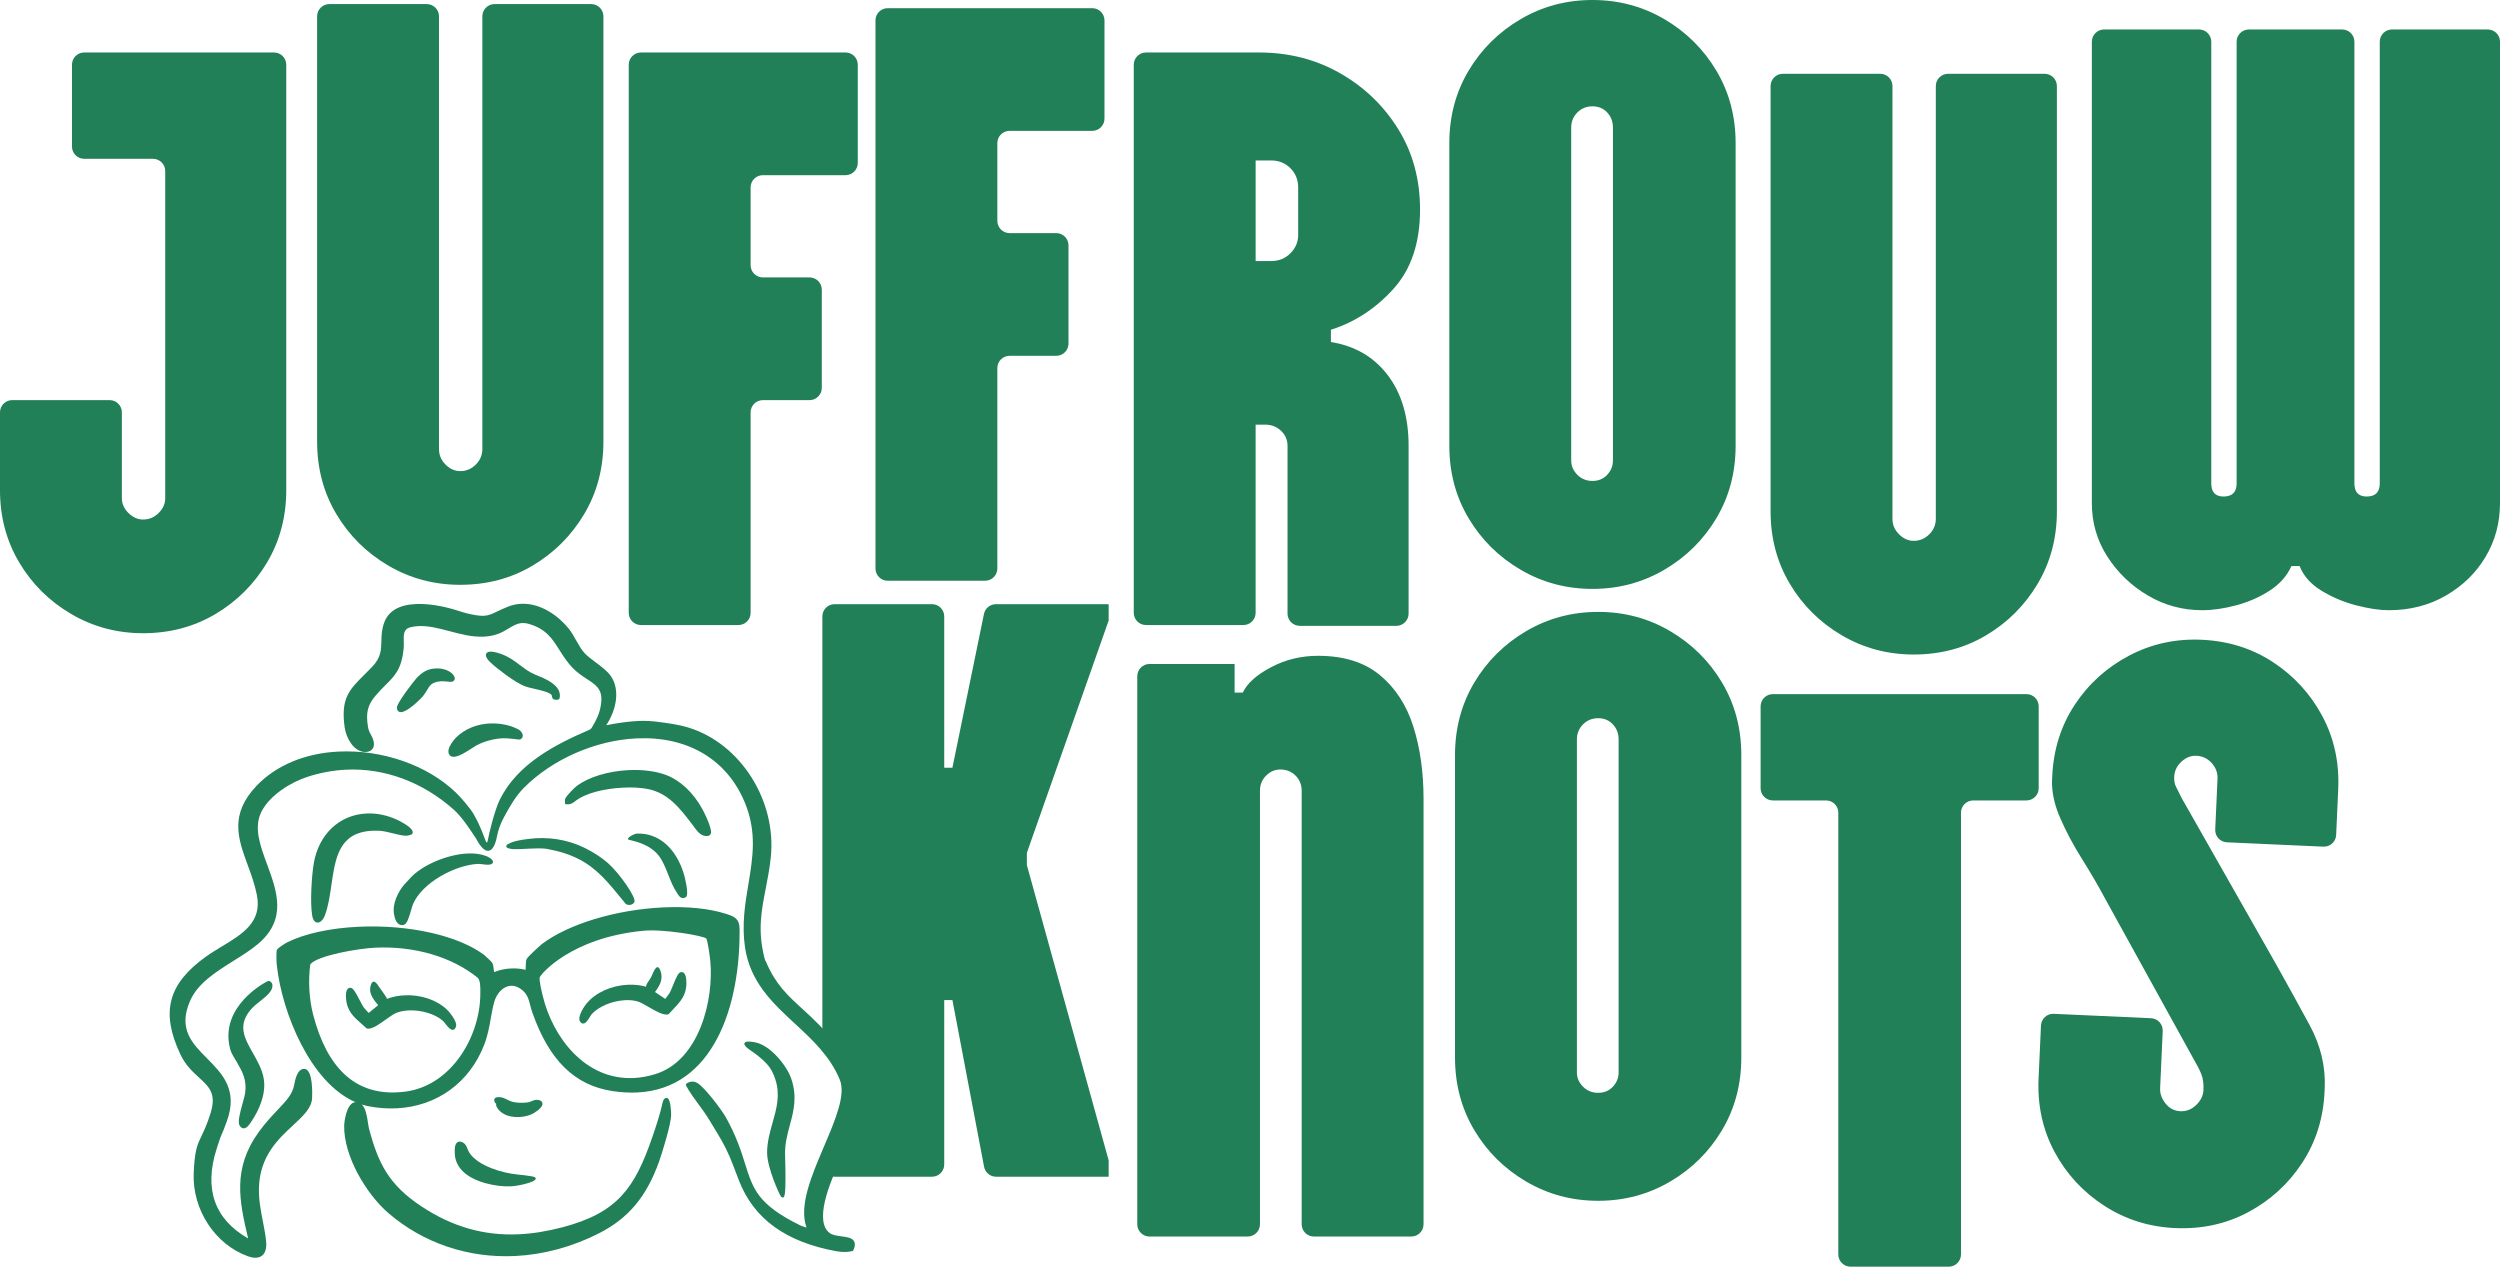 <svg viewBox="0 0 494.83 250.714" xmlns="http://www.w3.org/2000/svg" id="Laag_2"><g id="Components"><g id="bcd6ad8c-6968-419f-afc3-418d0a413819_1"><path style="fill:#218058;" d="M28.33,125.333c-5.178,0-9.931-1.269-14.248-3.806-4.317-2.532-7.744-5.931-10.277-10.196-2.537-4.265-3.806-9.041-3.806-14.328v-15.384c0-1.339,1.085-2.424,2.424-2.424h19.275c1.339,0,2.424,1.085,2.424,2.424v17.003c0,1.079.431,2.05,1.292,2.911.866.866,1.837,1.297,2.916,1.297,1.188,0,2.211-.431,3.077-1.297.862-.862,1.297-1.832,1.297-2.911V33.858c0-1.339-1.085-2.424-2.424-2.424h-13.609c-1.339,0-2.424-1.085-2.424-2.424V12.813c0-1.339,1.085-2.424,2.424-2.424h37.565c1.339,0,2.424,1.085,2.424,2.424v84.19c0,5.287-1.269,10.063-3.801,14.328-2.537,4.265-5.941,7.664-10.201,10.196-4.265,2.537-9.041,3.806-14.328,3.806Z"></path><path style="fill:#218058;" d="M91.103,115.753c-5.183,0-9.931-1.269-14.248-3.806-4.317-2.532-7.744-5.931-10.281-10.196-2.537-4.265-3.806-9.041-3.806-14.328V3.233c0-1.339,1.085-2.424,2.424-2.424h19.275c1.339,0,2.424,1.085,2.424,2.424v85.648c0,1.188.431,2.211,1.297,3.072.862.866,1.832,1.297,2.916,1.297,1.183,0,2.211-.431,3.072-1.297.866-.862,1.297-1.884,1.297-3.072V3.233c0-1.339,1.085-2.424,2.424-2.424h19.114c1.339,0,2.424,1.085,2.424,2.424v84.19c0,5.287-1.269,10.063-3.806,14.328-2.537,4.265-5.936,7.664-10.201,10.196-4.265,2.537-9.041,3.806-14.324,3.806Z"></path><path style="fill:#218058;" d="M124.448,121.291V12.813c0-1.339,1.085-2.424,2.424-2.424h40.486c1.339,0,2.424,1.085,2.424,2.424v19.436c0,1.339-1.085,2.424-2.424,2.424h-16.364c-1.339,0-2.424,1.085-2.424,2.424v15.389c0,1.339,1.085,2.424,2.424,2.424h9.24c1.339,0,2.424,1.085,2.424,2.424v19.441c0,1.339-1.085,2.424-2.424,2.424h-9.24c-1.339,0-2.424,1.085-2.424,2.424v39.672c0,1.339-1.085,2.424-2.424,2.424h-19.275c-1.339,0-2.424-1.085-2.424-2.424Z"></path><path style="fill:#218058;" d="M173.284,112.52V4.042c0-1.339,1.085-2.424,2.424-2.424h40.481c1.339,0,2.424,1.085,2.424,2.424v19.436c0,1.339-1.085,2.424-2.424,2.424h-16.359c-1.339,0-2.424,1.085-2.424,2.424v15.389c0,1.339,1.085,2.424,2.424,2.424h9.235c1.339,0,2.424,1.085,2.424,2.424v19.441c0,1.339-1.085,2.424-2.424,2.424h-9.235c-1.339,0-2.424,1.085-2.424,2.424v39.672c0,1.339-1.085,2.424-2.424,2.424h-19.275c-1.339,0-2.424-1.085-2.424-2.424Z"></path><path style="fill:#218058;" d="M246.107,123.715h-19.275c-1.339,0-2.424-1.085-2.424-2.424V12.813c0-1.339,1.085-2.424,2.424-2.424h22.347c5.936,0,11.304,1.377,16.108,4.128,4.8,2.75,8.634,6.452,11.498,11.091,2.854,4.639,4.289,9.931,4.289,15.867,0,6.584-1.756,11.815-5.264,15.701-3.507,3.886-7.635,6.584-12.383,8.094v2.428c4.748.757,8.497,2.944,11.252,6.556,2.75,3.621,4.128,8.288,4.128,14.007v33.191c0,1.339-1.085,2.424-2.424,2.424h-19.114c-1.339,0-2.424-1.085-2.424-2.424v-33.191c0-1.188-.431-2.187-1.292-2.996-.866-.809-1.893-1.212-3.077-1.212h-1.946v37.239c0,1.339-1.085,2.424-2.424,2.424ZM248.53,51.67h3.077c1.51,0,2.779-.511,3.806-1.538,1.022-1.022,1.538-2.239,1.538-3.64v-9.391c0-1.51-.516-2.779-1.538-3.806-1.027-1.022-2.296-1.538-3.806-1.538h-3.077v19.914Z"></path><path style="fill:#218058;" d="M315.204,116.563c-5.183,0-9.931-1.269-14.248-3.806-4.317-2.532-7.744-5.931-10.281-10.196-2.537-4.265-3.806-9.041-3.806-14.328V28.33c0-5.287,1.269-10.063,3.806-14.328,2.537-4.26,5.964-7.659,10.281-10.196,4.317-2.537,9.065-3.806,14.248-3.806,5.178,0,9.926,1.269,14.243,3.806,4.317,2.537,7.744,5.936,10.281,10.196,2.537,4.265,3.806,9.041,3.806,14.328v59.903c0,5.287-1.269,10.063-3.806,14.328-2.537,4.265-5.964,7.664-10.281,10.196-4.317,2.537-9.065,3.806-14.243,3.806ZM315.204,95.191c1.183,0,2.154-.402,2.911-1.212.753-.809,1.136-1.751,1.136-2.835V25.253c0-1.183-.383-2.182-1.136-2.992-.757-.809-1.728-1.216-2.911-1.216-1.193,0-2.187.407-2.996,1.216-.809.809-1.216,1.808-1.216,2.992v65.891c0,1.084.407,2.026,1.216,2.835.809.809,1.804,1.212,2.996,1.212Z"></path><path style="fill:#218058;" d="M378.791,129.551c-5.183,0-9.931-1.269-14.248-3.806-4.317-2.532-7.744-5.931-10.281-10.196-2.537-4.265-3.806-9.041-3.806-14.328V17.031c0-1.339,1.085-2.424,2.424-2.424h19.275c1.339,0,2.424,1.085,2.424,2.424v85.648c0,1.188.431,2.211,1.297,3.072.862.866,1.832,1.297,2.916,1.297,1.183,0,2.211-.431,3.072-1.297.866-.862,1.297-1.884,1.297-3.072V17.031c0-1.339,1.085-2.424,2.424-2.424h19.114c1.339,0,2.424,1.085,2.424,2.424v84.19c0,5.287-1.269,10.063-3.806,14.328-2.537,4.265-5.936,7.664-10.201,10.196-4.265,2.537-9.041,3.806-14.324,3.806Z"></path><path style="fill:#218058;" d="M435.903,120.78c-3.886,0-7.479-.97-10.769-2.916-3.295-1.941-5.964-4.502-8.014-7.687-2.05-3.181-3.077-6.722-3.077-10.603V8.26c0-1.339,1.085-2.424,2.424-2.424h18.792c1.339,0,2.424,1.085,2.424,2.424v87.428c0,1.728.809,2.589,2.428,2.589,1.723,0,2.589-.862,2.589-2.589V8.26c0-1.339,1.085-2.424,2.424-2.424h18.465c1.339,0,2.424,1.085,2.424,2.424v87.428c0,1.728.809,2.589,2.428,2.589,1.723,0,2.589-.862,2.589-2.589V8.26c0-1.339,1.085-2.424,2.424-2.424h18.953c1.339,0,2.424,1.085,2.424,2.424v91.314c0,3.881-.947,7.422-2.835,10.603-1.889,3.186-4.506,5.747-7.848,7.687-3.347,1.946-7.124,2.916-11.337,2.916-1.832,0-3.99-.322-6.475-.97-2.48-.648-4.776-1.619-6.878-2.916-2.106-1.292-3.536-2.911-4.289-4.857h-1.624c-.862,1.946-2.291,3.564-4.289,4.857-1.998,1.297-4.208,2.267-6.636,2.916-2.428.648-4.672.97-6.717.97Z"></path><path style="fill:#218058;" d="M219.437,122.824v-3.238h-22.306c-1.151,0-2.143.809-2.374,1.937l-6.244,30.441h-1.619v-29.954c0-1.339-1.085-2.424-2.424-2.424h-19.275c-1.339,0-2.424,1.085-2.424,2.424v84.569c.438.276.861.646,1.258,1.125,2.822,3.407,3.972,7.167,2.881,11.55-.857,3.445-3.002,6.349-4.139,9.668v1.566c0,1.339,1.085,2.424,2.424,2.424h19.275c1.339,0,2.424-1.085,2.424-2.424v-32.547h1.619l6.267,33c.217,1.144,1.217,1.972,2.381,1.972h22.276v-3.238l-16.189-58.445v-2.428l16.189-45.977Z"></path><path style="fill:#218058;" d="M260.881,129.805c5.074,0,9.15,1.269,12.227,3.806,3.072,2.537,5.283,5.936,6.636,10.196,1.349,4.265,2.021,9.041,2.021,14.328v84.19c0,1.339-1.085,2.424-2.424,2.424h-19.275c-1.339,0-2.424-1.085-2.424-2.424v-85.809c0-1.188-.402-2.187-1.212-2.996-.809-.809-1.808-1.212-2.996-1.212-1.079,0-2.021.402-2.831,1.212-.809.809-1.216,1.808-1.216,2.996v85.809c0,1.339-1.085,2.424-2.424,2.424h-19.436c-1.339,0-2.424-1.085-2.424-2.424v-108.478c0-1.339,1.085-2.424,2.424-2.424h16.842v5.666h1.619c.862-1.837,2.722-3.507,5.585-5.018,2.859-1.51,5.96-2.267,9.306-2.267Z"></path><path style="fill:#218058;" d="M316.329,237.676c-5.183,0-9.931-1.269-14.248-3.806-4.317-2.532-7.744-5.931-10.281-10.196-2.537-4.265-3.806-9.041-3.806-14.328v-59.903c0-5.287,1.269-10.063,3.806-14.328,2.537-4.26,5.964-7.659,10.281-10.196,4.317-2.537,9.065-3.806,14.248-3.806,5.178,0,9.926,1.269,14.243,3.806,4.317,2.537,7.744,5.936,10.281,10.196,2.537,4.265,3.806,9.041,3.806,14.328v59.903c0,5.287-1.269,10.063-3.806,14.328-2.537,4.265-5.964,7.664-10.281,10.196-4.317,2.537-9.065,3.806-14.243,3.806ZM316.329,216.304c1.183,0,2.154-.402,2.911-1.212.753-.809,1.136-1.751,1.136-2.835v-65.891c0-1.183-.383-2.182-1.136-2.992-.757-.809-1.728-1.216-2.911-1.216-1.193,0-2.187.407-2.996,1.216-.809.809-1.216,1.808-1.216,2.992v65.891c0,1.084.407,2.026,1.216,2.835.809.809,1.804,1.212,2.996,1.212Z"></path><path style="fill:#218058;" d="M363.86,248.291v-87.433c0-1.339-1.085-2.424-2.424-2.424h-10.532c-1.339,0-2.424-1.085-2.424-2.424v-16.198c0-1.339,1.085-2.424,2.424-2.424h50.194c1.339,0,2.424,1.085,2.424,2.424v16.198c0,1.339-1.085,2.424-2.424,2.424h-10.532c-1.339,0-2.424,1.085-2.424,2.424v87.433c0,1.339-1.085,2.424-2.424,2.424h-19.436c-1.339,0-2.424-1.085-2.424-2.424Z"></path><path style="fill:#218058;" d="M430.526,243.076c-5.178-.234-9.864-1.716-14.062-4.445-4.198-2.725-7.468-6.275-9.81-10.65-2.342-4.375-3.394-9.204-3.155-14.486l.475-10.517c.06-1.337,1.193-2.372,2.53-2.312l19.255.87c1.337.06,2.372,1.193,2.312,2.53l-.512,11.325c-.049,1.078.313,2.094,1.08,3.043.767.954,1.739,1.458,2.931,1.511,1.182.053,2.229-.359,3.131-1.237.907-.874,1.382-1.852,1.431-2.93.044-.969-.027-1.811-.208-2.521-.186-.71-.63-1.677-1.328-2.898l-17.974-32.573c-1.297-2.437-2.801-5.016-4.512-7.743-1.716-2.721-3.161-5.436-4.333-8.137-1.176-2.697-1.711-5.233-1.604-7.606l.029-.648c.239-5.282,1.722-9.996,4.449-14.142,2.727-4.141,6.304-7.382,10.731-9.722,4.427-2.34,9.227-3.393,14.405-3.159,5.277.238,9.991,1.721,14.137,4.449,4.146,2.727,7.388,6.276,9.73,10.646,2.342,4.375,3.394,9.204,3.155,14.486l-.409,9.06c-.06,1.337-1.193,2.372-2.53,2.312l-19.094-.863c-1.337-.06-2.372-1.193-2.312-2.53l.453-10.03c.054-1.187-.331-2.228-1.157-3.132-.822-.899-1.828-1.381-3.01-1.434-1.083-.049-2.072.342-2.971,1.164-.904.826-1.381,1.828-1.435,3.015-.034.757.075,1.382.323,1.877.243.499.617,1.246,1.112,2.239l18.615,32.768c2.302,4.103,4.549,8.171,6.74,12.217,2.196,4.042,3.197,8.219,3.002,12.531l-.029.648c-.239,5.282-1.722,9.996-4.449,14.142-2.727,4.146-6.276,7.388-10.651,9.725-4.375,2.342-9.204,3.394-14.481,3.155Z"></path><path style="fill:#218058;" d="M166.584,244.716c-.873-.114-1.775-.233-2.345-.648-3-2.182-.448-9.446,2.64-15.466,3.445-6.717,3.316-10.905,2.952-13.495-.719-5.114-4.956-9.436-7.739-12.293-1.161-1.191-2.255-2.19-3.313-3.157-2.835-2.589-5.283-4.825-7.147-9.262-.081-.191-.133-.261-.176-.29-.011-.023-.044-.112-.132-.455-1.389-5.403-.633-9.291.242-13.793.37-1.906.753-3.876.991-6.082,1.209-11.231-5.918-22.541-16.227-25.746-2.042-.634-4.186-.905-6.259-1.167l-.559-.071s-.794-.065-1.095-.083c-.658-.04-1.382-.042-2.152-.005-2.061.098-4.216.447-6.279.835,1.95-2.879,2.847-6.944.915-9.727-.693-.998-1.861-1.868-2.991-2.71-.834-.621-1.623-1.209-2.199-1.822-.617-.655-1.162-1.622-1.688-2.556-.45-.798-.915-1.623-1.435-2.274-2.004-2.509-5.539-5.122-9.454-4.936-.851.04-1.682.216-2.472.522-.985.382-1.722.734-2.313,1.018-1.023.49-1.641.785-2.579.829-.805.039-1.836-.113-3.448-.506-.456-.111-.926-.264-1.426-.424-.447-.145-.916-.297-1.419-.434-1.852-.506-4.606-1.084-7.205-.961-3.34.158-5.446,1.424-6.259,3.761-.471,1.355-.5,2.509-.527,3.625-.043,1.734-.08,3.232-1.843,5.063-.519.539-1.01,1.027-1.469,1.483-3.068,3.052-4.759,4.733-3.953,10.497.283,2.019,1.736,4.745,3.957,4.854,1.397.068,2.667-1.002,1.155-3.573-.266-.453-.42-.931-.494-1.379-.461-2.829-.084-4.35,1.549-6.257.715-.836,1.382-1.501,1.971-2.088,1.823-1.817,3.14-3.132,3.545-7.198.043-.428.027-.886.012-1.331-.052-1.565.012-2.538,1.327-2.864.502-.124,1.038-.2,1.59-.226,1.998-.095,4.027.442,6.176,1.013,2.195.581,4.464,1.182,6.747,1.074.948-.045,1.824-.206,2.677-.49.823-.275,1.518-.694,2.189-1.099.901-.545,1.752-1.059,2.767-1.106.378-.018.758.028,1.161.139,3.504.965,4.745,2.929,6.18,5.203.719,1.139,1.463,2.317,2.547,3.468.95,1.008,1.981,1.677,2.89,2.269,2.137,1.39,3.549,2.307,2.537,6.255-.211.823-.633,1.768-1.291,2.89l-.093.16s-.236.461-.385.57c-.106.078-.206.151-.306.193-6.734,2.896-14.232,6.741-17.722,13.854-1.005,2.049-2.207,7.053-2.29,7.715-.171.961-.278.871-.522.32-.274-.625-.884-2.672-2.341-5.209-.669-1.165-2.516-3.305-3.539-4.287-5.631-5.405-14.519-8.508-23.195-8.097-6.566.31-12.308,2.69-16.166,6.7-5.504,5.721-3.722,10.579-1.836,15.723.703,1.915,1.429,3.897,1.84,6.027,1.025,5.309-2.854,7.653-6.963,10.135-1.054.637-2.143,1.296-3.128,2.002-7.521,5.388-8.991,10.987-5.071,19.322,1.017,2.165,2.444,3.47,3.703,4.622,2.027,1.855,3.492,3.195,2.266,7.091-.685,2.179-1.272,3.403-1.745,4.388-.87,1.813-1.394,2.907-1.578,7.47-.289,7.156,4.21,14.053,10.697,16.401.618.224,1.174.326,1.651.303h.001c.603-.028,1.085-.25,1.432-.657.498-.585.681-1.506.542-2.74-.149-1.327-.401-2.619-.644-3.869-.406-2.085-.826-4.242-.762-6.574.172-6.28,3.833-9.672,6.775-12.396,1.958-1.814,3.649-3.38,3.743-5.331.043-.905.182-5.439-1.377-5.79-.091-.016-.183-.022-.271-.018-1.312.062-1.718,2.209-1.913,3.242-.337,1.783-1.556,3.071-3.244,4.854-1.117,1.18-2.384,2.517-3.696,4.321-5.327,7.319-3.895,13.742-2.158,21.145-6.667-3.82-8.767-9.781-6.24-17.724.718-2.259.819-2.476,1.002-2.87.156-.335.37-.793,1.024-2.594,2.26-6.222-.886-9.396-3.929-12.466-2.956-2.982-5.748-5.799-3.364-11.337,1.509-3.507,5.139-5.781,8.649-7.979,1.77-1.108,3.441-2.154,4.839-3.343,5.758-4.894,3.735-10.39,1.779-15.705-1.386-3.765-2.694-7.32-1.131-10.433,1.651-3.286,5.803-5.856,9.187-6.942,2.495-.803,5.046-1.27,7.584-1.391,7.603-.36,15.165,2.447,21.295,7.904,1.583,1.408,3.095,3.708,4.43,5.737,2.085,3.984,3.576,2.467,4.105-.335.27-1.428.795-2.798,1.496-4.071l.013-.023c1.062-1.926,2.16-3.917,3.821-5.596,5.607-5.666,14.148-9.425,22.289-9.81,10.188-.482,18.039,4.212,21.538,12.88,2.329,5.769,1.501,10.746.625,16.015-.65,3.902-1.321,7.939-.668,12.423,1.012,6.944,5.514,11.105,9.868,15.13,3.419,3.16,6.955,6.427,8.883,11.062,1.255,3.015-.863,7.984-3.105,13.246-2.475,5.807-5.029,11.799-3.461,16.073-.166-.06-.334-.114-.499-.168-.293-.095-.578-.186-.814-.303-8.321-4.108-9.273-7.132-10.848-12.143-.802-2.548-1.71-5.436-3.783-9.172-.8-1.442-4.183-5.944-5.645-6.82-.352-.212-.712-.31-1.071-.293-.359.017-.842.174-1.083.391s-.102.412-.102.412c.713,1.313,1.612,2.535,2.481,3.716.703.956,1.43,1.942,2.047,2.965.693,1.15,1.243,2.049,1.687,2.774q1.859,3.041,2.968,5.972c.318.842.728,1.922,1.296,3.38,2.954,7.578,9.268,12.148,19.303,13.97.661.12,1.297.167,1.892.139.426-.02.842-.08,1.233-.176l.148-.036.063-.139c.338-.747.383-1.321.14-1.758-.391-.704-1.402-.836-2.472-.978Z"></path><path style="fill:#218058;" d="M132.012,217.314c-.609-.071-.819.758-.819.758-.535,2.459-1.323,4.817-2.084,7.021-3.452,9.999-6.832,14.944-17.743,17.815-3.07.807-5.902,1.264-8.659,1.395-6.886.326-13.199-1.48-19.302-5.525-6.462-4.283-8.56-8.54-10.364-15.381-.078-.294-.138-.7-.206-1.151-.19-1.262-.435-2.853-1.215-3.628.47.148.946.277,1.434.368,1.829.34,3.653.47,5.421.387h.002c7.968-.377,14.455-5.073,17.352-12.562.703-1.815,1.005-3.519,1.296-5.167.19-1.074.387-2.186.693-3.305.501-1.831,1.86-3.158,3.303-3.226.65-.031,1.303.179,1.942.625,1.281.896,1.545,1.921,1.881,3.221.117.452.239.925.412,1.419,3.334,9.514,8.399,14.47,15.94,15.594,1.67.25,3.289.339,4.812.267h.002c15.157-.718,20.412-17.17,20.276-32.328-.019-2.07-1.009-2.493-2.623-3.013-3.348-1.075-7.68-1.522-12.528-1.293-9.379.444-18.823,3.314-24.06,7.312-.235.179-2.778,2.508-2.929,2.891-.169.428-.175.922-.182,1.399-.003.262-.007.514-.036.745-.929-.221-1.898-.309-2.887-.262-1.155.054-2.303.299-3.342.712-.026-.157-.047-.327-.068-.503-.058-.467-.117-.95-.293-1.314-.102-.211-1.56-1.535-1.573-1.544-5.149-3.878-14.938-6.077-24.941-5.604-5.572.264-10.557,1.35-14.036,3.059-.019.01-1.925,1.053-2.127,1.604-.081.95-.065,2.096.042,3.063,1.011,9.174,6.566,23.119,15.561,26.992l-.072.005c-1.74.192-2.161,3.947-2.171,4.679-.088,6.04,4.409,13.549,8.809,17.32,6.866,5.887,15.737,8.888,24.977,8.45h.001c5.649-.268,11.408-1.825,16.654-4.503,5.83-2.978,9.381-7.213,11.876-14.163.511-1.426,2.482-7.633,2.398-9.412,0,0-.029-3.103-.823-3.217ZM61.42,190.856c1.504-1.771,9.573-3.127,12.81-3.28,7.75-.367,15.136,1.785,20.265,5.905.6.483.586,1.915.578,2.864l-.002.324c.002,8.421-5.688,18.235-14.885,19.403-.561.071-1.106.119-1.637.144h0c-8.248.391-13.823-4.788-16.571-15.391-.793-3.063-1-6.772-.558-9.968ZM127.367,184.223c3.959-.378,12.216,1.027,12.457,1.583.286.658.666,3.367.763,4.379.735,7.67-2.144,19.694-10.848,22.408-1.449.452-2.899.715-4.308.782h-.002c-9.575.452-16.032-8.056-18.002-16.245-.212-.881-.717-2.946-.604-3.664.077-.487,6.078-7.863,20.543-9.243Z"></path><path style="fill:#218058;" d="M78.634,162.273c-2.028-.929-4.08-1.352-6.098-1.256-5.335.252-9.424,4.096-10.416,9.791-.428,2.456-.769,7.731-.329,10.402.214,1.301.854,1.412,1.119,1.4.548-.026,1.093-.6,1.422-1.498.67-1.824.978-3.949,1.276-6.004.774-5.33,1.504-10.365,8.081-10.677.411-.019.844-.021,1.301-.002.874.036,1.862.282,2.817.519.929.231,1.805.45,2.551.473l.121-.001c.257-.012.47-.085.676-.154.085-.029.171-.058.261-.082l.122-.033.065-.107c.066-.108.13-.286.057-.523-.297-.974-2.999-2.235-3.027-2.248Z"></path><path style="fill:#218058;" d="M156.58,213.407c-.833-2.373-4.071-6.622-7.266-7.125-.416-.065-1.613-.306-1.926.131-.357.501.897,1.306,1.225,1.531,1.112.765,2.194,1.589,3.112,2.584.882.956,1.364,1.935,1.755,3.16.984,3.063.232,5.722-.564,8.537-.533,1.885-1.085,3.833-1.082,5.93.004,2.934,2.413,8.297,2.757,8.684.19.242.34.178.341.178.355-.012.701-.061.464-8.319l-.004-.147c-.061-2.138.45-4.029.944-5.858.749-2.772,1.523-5.638.244-9.285Z"></path><path style="fill:#218058;" d="M139.011,160.133c-1.732-3.178-4.302-5.617-7.051-6.691-2.013-.786-4.683-1.145-7.518-1.011-4.006.19-7.819,1.335-10.198,3.065-.511.373-2.147,2-2.365,2.601-.096.267-.074.499-.045.807l.02.254.252.032c.129.018.251.022.365.017.607-.029,1.02-.346,1.418-.654l.216-.165c1.823-1.353,5.383-2.307,9.291-2.492,1.761-.084,3.444.007,4.737.255,4.138.793,6.47,3.858,8.938,7.105.912,1.228,1.618,2.377,3.036,2.208.408-.049.69-.434.644-.842-.176-1.578-1.559-4.155-1.74-4.488Z"></path><path style="fill:#218058;" d="M51.343,198.281c1.037-.824,2.109-1.676,2.445-2.523.196-.494.19-.925-.017-1.214-.117-.164-.379-.495-.792-.334-.41.161-9.608,4.945-7.436,13.377.273,1.06.903,1.872,1.376,2.704,1.071,1.884,1.996,3.511,1.585,6.177-.058.374-.235,1.007-.44,1.741-.628,2.25-1.042,3.896-.634,4.581.278.468.608.553.836.542.604-.028,1.091-.714,1.579-1.476l.086-.135c1.124-1.731,2.908-5.134,2.227-8.463-.358-1.751-1.245-3.313-2.101-4.824-1.711-3.015-3.188-5.62-.147-8.915.338-.367.87-.789,1.433-1.237Z"></path><path style="fill:#218058;" d="M80.579,174.485c-1.349,1.268-2.695,3.642-2.659,5.725.012.672.204,1.972.85,2.577.242.226.534.338.845.324.115-.005.235-.028.354-.068.578-.19.943-1.309,1.435-2.995.135-.463.263-.9.356-1.117,1.831-4.238,8.263-7.686,12.806-7.936.291-.014.653.034,1.003.08.37.049.753.099,1.089.083l.134-.01c.179-.019.726-.077.783-.503.085-.64-1.292-1.183-1.351-1.206-1.031-.401-2.281-.57-3.713-.502-4.022.19-8.97,2.308-11.266,4.82-.14.153-.527.599-.665.729Z"></path><path style="fill:#218058;" d="M114.76,170.153c3.437,1.798,5.774,4.679,8.25,7.729l.863,1.05c.19.157,1.181.456,1.681-.361.5-.817-2.942-5.736-5.253-7.765-1.207-1.058-2.793-2.104-4.561-2.974-3.468-1.707-7.388-2.281-11.22-1.771-1.496.199-2.881.375-4.135,1.101-.619.631.474.842 1.0.894,2.264.111,4.431-.304,6.769-.056,2.688.493,4.663,1.136,6.606,2.152Z"></path><path style="fill:#218058;" d="M102.332,232.459c-2.85-.277-7.714-1.653-9.435-4.307-.132-.202-.231-.449-.337-.71-.26-.641-.583-1.439-1.617-1.486-.212.01-.402.101-.549.262-.404.444-.417,1.339-.377,2.157.179,3.648,3.833,5.196,5.995,5.794,1.812.501,3.548.716,5.161.64h.001c1.661-.079,5.843-1.054,4.668-1.813-.355-.23-3.485-.537-3.51-.538Z"></path><path style="fill:#218058;" d="M88.974,149.434c.132.179.394.387.886.364,1.017-.048,2.568-1.057,3.7-1.794.362-.235.657-.429.834-.519,1.565-.794,3.387-1.278,5.131-1.36.982-.047,3.192.266,3.278.262.161-.008.327-.093.456-.236.146-.163.224-.377.213-.588-.01-.179-.136-.677-.674-1.083-.198-.15-1.478-.681-1.49-.685-1.388-.464-2.894-.671-4.356-.603-2.596.123-4.955,1.1-6.643,2.752-.022.021-2.247,2.259-1.334,3.49Z"></path><path style="fill:#218058;" d="M103.986,135.866c.395.149,1.006.289,1.713.451,1.255.288,3.152.722,3.489,1.265.059.201.081.73.431.842.348.169,1.057.136,1.136-.197.521-2.199-2.04-3.564-3.959-4.335-.597-.24-1.215-.489-1.758-.795-.814-.457-1.5-.977-2.164-1.481-1.058-.804-2.15-1.634-3.758-2.2-.877-.309-1.598-.46-2.085-.437-.557.026-.757.276-.827.481-.171.504.284,1.191,1.431,2.163.404.342,4.013,3.364,6.35,4.244Z"></path><path style="fill:#218058;" d="M130.466,169.471c.804,1.103,1.314,2.409,1.808,3.671.469,1.196.952,2.433,1.69,3.534l.136.214c.246.397.553.891,1.127.863.16-.008.328-.059.54-.177.716-.536-.349-4.385-.359-4.423-1.555-5.271-5.044-8.32-9.332-8.155-.285-.065-2.302.861-1.647,1.213.218.071.488.129.713.171,2.481.605,4.271,1.644,5.323,3.089Z"></path><path style="fill:#218058;" d="M86.83,132.306c-.217-.009-.422-.007-.62.002-1.656.078-2.68.798-3.708,1.855-.525.539-3.915,4.939-3.932,5.848-.006.331.076.582.246.746.1.098.282.212.578.198.861-.041,2.265-1.194,2.829-1.689.341-.297,1.19-1.106,1.458-1.431.373-.452.629-.883.854-1.264.558-.943.927-1.567,2.738-1.728.259-.012,1.291.038,1.544.085,1.203.222,1.203-.66,1.203-.66-.147-1.113-1.773-1.906-3.19-1.962Z"></path><path style="fill:#218058;" d="M107.363,218.623c.045-.236-.02-.459-.185-.63,0,0-.684-.679-2.068.01-.214.106-.456.167-.64.192-.249.033-.515.057-.787.07-.832.04-1.64-.027-2.276-.188-.349-.088-.665-.246-1.002-.414-.537-.269-1.091-.545-1.777-.513-.294.011-.586.087-.734.288-.194.584.1.884.318,1.039-.024.144-.036.356.078.577.7,1.38,2.38,2.144,4.493,2.043.875-.042,1.744-.236,2.448-.549.252-.112,1.963-1.058,2.131-1.925Z"></path><path style="fill:#218058;" d="M115.445,202.592c.511-.024.925-.687,1.324-1.329.152-.243.295-.473.395-.58,1.405-1.505,4.056-2.597,6.594-2.717.934-.044,1.776.046,2.505.269.549.169,1.324.618,2.146,1.094,1.295.751,2.635,1.528,3.561,1.484.096-.004.188-.018.274-.04l.093-.024.064-.073c.294-.333.588-.643.873-.943,1.422-1.502,2.65-2.798,2.585-5.336-.022-.921-.186-1.529-.485-1.808-.14-.129-.31-.193-.493-.185-.064.003-.129.016-.194.036-.447.141-.821.958-1.509,2.657-.244.601-.474,1.169-.63,1.425-.102.169-.615.868-.879,1.192l-2.019-1.36c.349-.47.704-1.016.963-1.574.432-.934.438-2.045-.03-2.961-.434-.85-.94-.273-1.591,1.345-.088.171-.175.341-.269.508-.071.126-.168.263-.268.405-.253.359-.549.779-.594,1.22-1.106-.312-2.336-.445-3.589-.385-3.319.157-6.386,1.557-8.204,3.747-.31.373-1.785,2.473-1.306,3.438.211.425.487.504.683.495Z"></path><path style="fill:#218058;" d="M71.567,202.655c.312.272.634.554.958.856l.07.066.096.015c.087.013.18.018.276.013.925-.043,2.187-.943,3.405-1.813.772-.552,1.502-1.072,2.032-1.292.704-.29,1.535-.46,2.469-.504,2.539-.12,5.28.716,6.822,2.082.103.091.247.281.414.496.586.753,1.038,1.284,1.517,1.261.229-.011.527-.149.656-.746.202-.941-1.348-2.807-1.783-3.224-2.028-1.946-5.174-3.015-8.416-2.862-1.232.059-2.427.299-3.492.703-.008-.045-.021-.093-.042-.144-.104-.265-1.391-2.068-1.545-2.264-.727-1.176-1.202-1.269-1.523-.539-.29.658-.302,1.427-.032,2.094.306.758.867,1.499,1.407,2.097l-1.881,1.544c-.293-.298-.87-.945-.988-1.104-.18-.24-.462-.783-.761-1.358-.846-1.627-1.295-2.406-1.754-2.504-.067-.014-.133-.02-.197-.017-.183.009-.347.088-.473.231-.272.306-.377.926-.312,1.845.175,2.533,1.52,3.708,3.078,5.068Z"></path></g></g></svg>